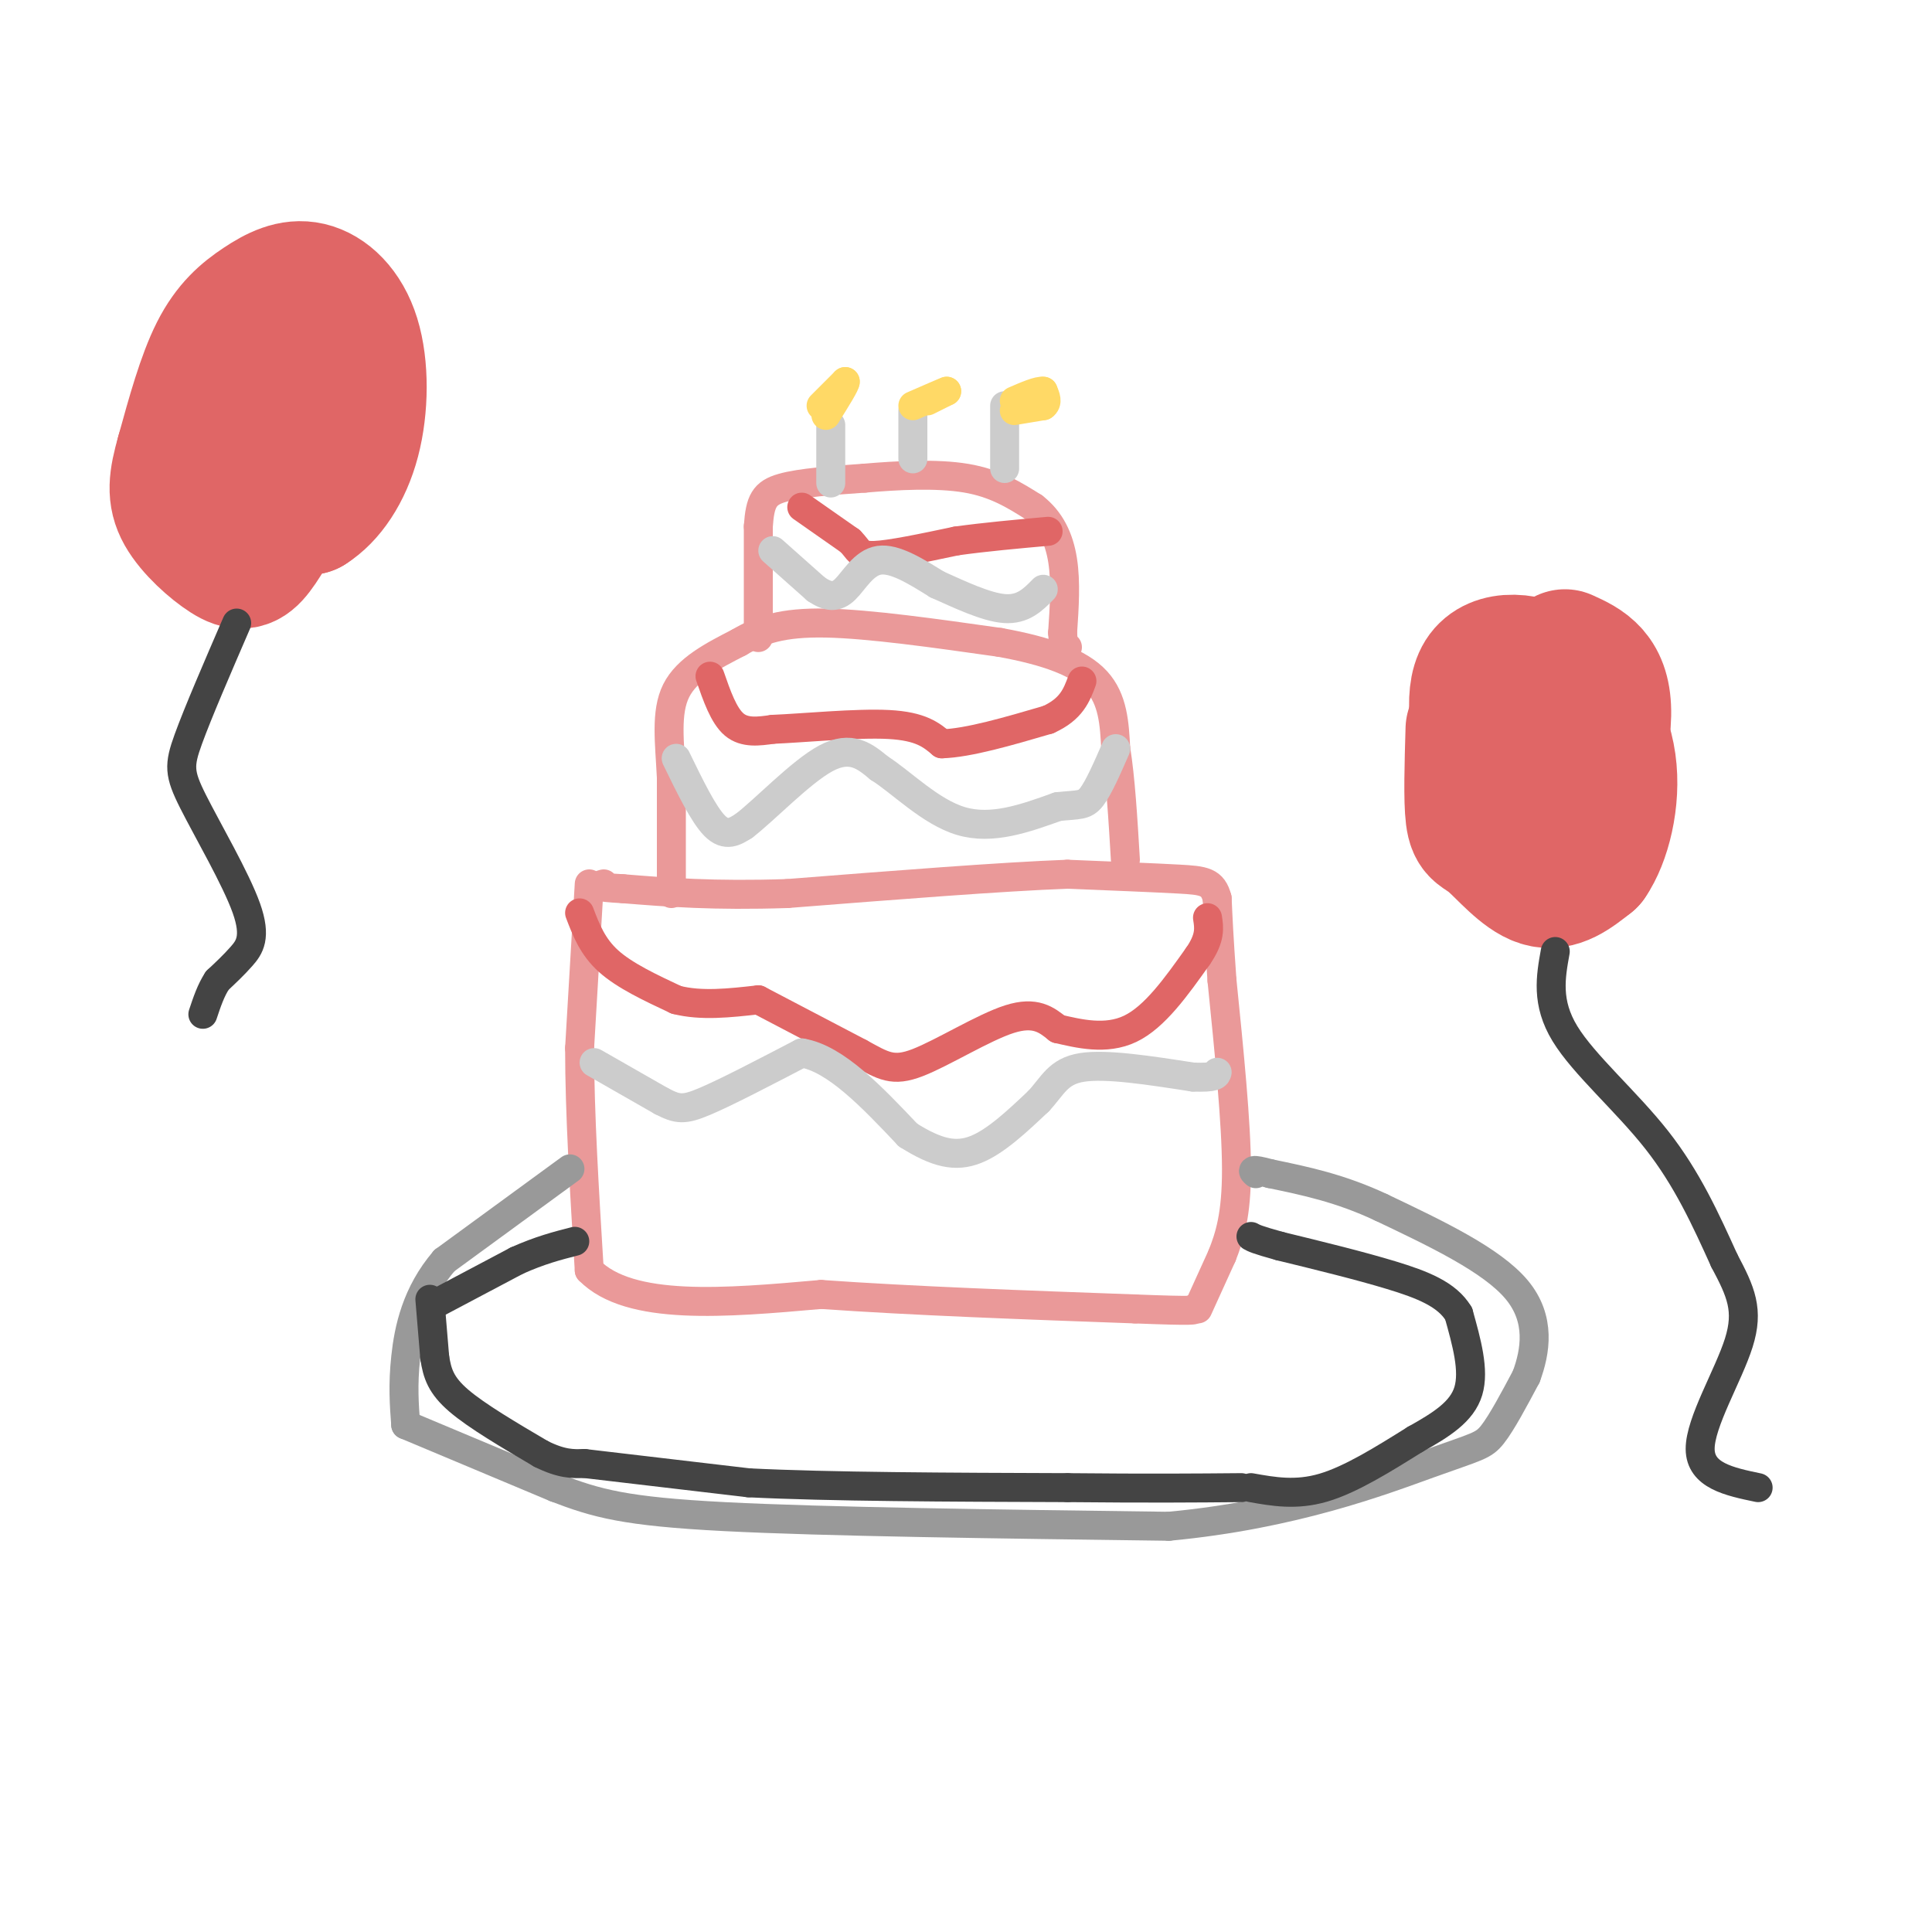 <svg viewBox='0 0 400 400' version='1.1' xmlns='http://www.w3.org/2000/svg' xmlns:xlink='http://www.w3.org/1999/xlink'><g fill='none' stroke='#ea9999' stroke-width='6' stroke-linecap='round' stroke-linejoin='round'><path d='M122,183c0.000,0.000 -2.000,34.000 -2,34'/><path d='M120,217c0.000,13.333 1.000,29.667 2,46'/><path d='M122,263c8.333,8.500 28.167,6.750 48,5'/><path d='M170,268c18.833,1.333 41.917,2.167 65,3'/><path d='M235,271c12.833,0.500 12.417,0.250 12,0'/><path d='M248,271c0.000,0.000 5.000,-11.000 5,-11'/><path d='M253,260c1.578,-3.978 3.022,-8.422 3,-18c-0.022,-9.578 -1.511,-24.289 -3,-39'/><path d='M253,203c-0.667,-9.333 -0.833,-13.167 -1,-17'/><path d='M252,186c-0.911,-3.489 -2.689,-3.711 -8,-4c-5.311,-0.289 -14.156,-0.644 -23,-1'/><path d='M221,181c-13.500,0.500 -35.750,2.250 -58,4'/><path d='M163,185c-15.333,0.500 -24.667,-0.250 -34,-1'/><path d='M129,184c-6.333,-0.333 -5.167,-0.667 -4,-1'/><path d='M139,185c0.000,0.000 0.000,-24.000 0,-24'/><path d='M139,161c-0.356,-7.289 -1.244,-13.511 1,-18c2.244,-4.489 7.622,-7.244 13,-10'/><path d='M153,133c4.422,-2.622 8.978,-4.178 18,-4c9.022,0.178 22.511,2.089 36,4'/><path d='M207,133c9.867,1.778 16.533,4.222 20,8c3.467,3.778 3.733,8.889 4,14'/><path d='M231,155c1.000,6.167 1.500,14.583 2,23'/><path d='M157,132c0.000,0.000 0.000,-23.000 0,-23'/><path d='M157,109c0.356,-5.267 1.244,-6.933 5,-8c3.756,-1.067 10.378,-1.533 17,-2'/><path d='M179,99c6.689,-0.578 14.911,-1.022 21,0c6.089,1.022 10.044,3.511 14,6'/><path d='M214,105c3.511,2.711 5.289,6.489 6,11c0.711,4.511 0.356,9.756 0,15'/><path d='M220,131c0.167,3.000 0.583,3.000 1,3'/></g>
<g fill='none' stroke='#999999' stroke-width='6' stroke-linecap='round' stroke-linejoin='round'><path d='M118,242c0.000,0.000 -26.000,19.000 -26,19'/><path d='M92,261c-5.822,6.778 -7.378,14.222 -8,20c-0.622,5.778 -0.311,9.889 0,14'/><path d='M84,295c0.000,0.000 31.000,13.000 31,13'/><path d='M115,308c8.511,3.267 14.289,4.933 35,6c20.711,1.067 56.356,1.533 92,2'/><path d='M242,316c25.762,-2.417 44.167,-9.458 54,-13c9.833,-3.542 11.095,-3.583 13,-6c1.905,-2.417 4.452,-7.208 7,-12'/><path d='M316,285c1.889,-5.111 3.111,-11.889 -2,-18c-5.111,-6.111 -16.556,-11.556 -28,-17'/><path d='M286,250c-8.500,-4.000 -15.750,-5.500 -23,-7'/><path d='M263,243c-4.333,-1.167 -3.667,-0.583 -3,0'/></g>
<g fill='none' stroke='#e06666' stroke-width='6' stroke-linecap='round' stroke-linejoin='round'><path d='M120,189c1.333,3.500 2.667,7.000 6,10c3.333,3.000 8.667,5.500 14,8'/><path d='M140,207c5.167,1.333 11.083,0.667 17,0'/><path d='M157,207c0.000,0.000 21.000,11.000 21,11'/><path d='M178,218c4.952,2.714 6.833,4.000 12,2c5.167,-2.000 13.619,-7.286 19,-9c5.381,-1.714 7.690,0.143 10,2'/><path d='M219,213c4.267,0.978 9.933,2.422 15,0c5.067,-2.422 9.533,-8.711 14,-15'/><path d='M248,198c2.667,-3.833 2.333,-5.917 2,-8'/><path d='M147,140c1.417,4.083 2.833,8.167 5,10c2.167,1.833 5.083,1.417 8,1'/><path d='M160,151c6.089,-0.244 17.311,-1.356 24,-1c6.689,0.356 8.844,2.178 11,4'/><path d='M195,154c5.500,-0.167 13.750,-2.583 22,-5'/><path d='M217,149c4.833,-2.167 5.917,-5.083 7,-8'/><path d='M166,105c0.000,0.000 10.000,7.000 10,7'/><path d='M176,112c1.911,1.889 1.689,3.111 5,3c3.311,-0.111 10.156,-1.556 17,-3'/><path d='M198,112c6.000,-0.833 12.500,-1.417 19,-2'/></g>
<g fill='none' stroke='#444444' stroke-width='6' stroke-linecap='round' stroke-linejoin='round'><path d='M89,269c0.000,0.000 1.000,12.000 1,12'/><path d='M90,281c0.511,3.378 1.289,5.822 5,9c3.711,3.178 10.356,7.089 17,11'/><path d='M112,301c4.333,2.167 6.667,2.083 9,2'/><path d='M121,303c0.000,0.000 34.000,4.000 34,4'/><path d='M155,307c16.667,0.833 41.333,0.917 66,1'/><path d='M221,308c17.000,0.167 26.500,0.083 36,0'/><path d='M259,308c4.667,0.833 9.333,1.667 15,0c5.667,-1.667 12.333,-5.833 19,-10'/><path d='M293,298c5.489,-3.067 9.711,-5.733 11,-10c1.289,-4.267 -0.356,-10.133 -2,-16'/><path d='M302,272c-2.400,-4.000 -7.400,-6.000 -14,-8c-6.600,-2.000 -14.800,-4.000 -23,-6'/><path d='M265,258c-4.833,-1.333 -5.417,-1.667 -6,-2'/><path d='M90,270c0.000,0.000 17.000,-9.000 17,-9'/><path d='M107,261c4.833,-2.167 8.417,-3.083 12,-4'/></g>
<g fill='none' stroke='#cccccc' stroke-width='6' stroke-linecap='round' stroke-linejoin='round'><path d='M123,220c0.000,0.000 14.000,8.000 14,8'/><path d='M137,228c3.289,1.689 4.511,1.911 9,0c4.489,-1.911 12.244,-5.956 20,-10'/><path d='M166,218c7.000,1.167 14.500,9.083 22,17'/><path d='M188,235c5.956,3.756 9.844,4.644 14,3c4.156,-1.644 8.578,-5.822 13,-10'/><path d='M215,228c3.000,-3.200 4.000,-6.200 9,-7c5.000,-0.800 14.000,0.600 23,2'/><path d='M247,223c4.667,0.167 4.833,-0.417 5,-1'/><path d='M140,157c2.833,5.833 5.667,11.667 8,14c2.333,2.333 4.167,1.167 6,0'/><path d='M154,171c4.222,-3.200 11.778,-11.200 17,-14c5.222,-2.800 8.111,-0.400 11,2'/><path d='M182,159c4.600,2.889 10.600,9.111 17,11c6.400,1.889 13.200,-0.556 20,-3'/><path d='M219,167c4.444,-0.467 5.556,-0.133 7,-2c1.444,-1.867 3.222,-5.933 5,-10'/><path d='M160,114c0.000,0.000 9.000,8.000 9,8'/><path d='M169,122c2.476,1.655 4.167,1.792 6,0c1.833,-1.792 3.810,-5.512 7,-6c3.190,-0.488 7.595,2.256 12,5'/><path d='M194,121c4.622,2.067 10.178,4.733 14,5c3.822,0.267 5.911,-1.867 8,-4'/><path d='M172,100c0.000,0.000 0.000,-12.000 0,-12'/><path d='M189,95c0.000,0.000 0.000,-10.000 0,-10'/><path d='M208,97c0.000,0.000 0.000,-13.000 0,-13'/></g>
<g fill='none' stroke='#ffd966' stroke-width='6' stroke-linecap='round' stroke-linejoin='round'><path d='M170,84c0.000,0.000 5.000,-5.000 5,-5'/><path d='M175,79c0.167,0.333 -1.917,3.667 -4,7'/><path d='M192,83c0.000,0.000 4.000,-2.000 4,-2'/><path d='M196,81c-0.500,0.167 -3.750,1.583 -7,3'/><path d='M210,85c0.000,0.000 6.000,-1.000 6,-1'/><path d='M216,84c1.000,-0.667 0.500,-1.833 0,-3'/><path d='M216,81c-1.000,-0.167 -3.500,0.917 -6,2'/></g>
<g fill='none' stroke='#e06666' stroke-width='28' stroke-linecap='round' stroke-linejoin='round'><path d='M53,70c-3.356,13.978 -6.711,27.956 -7,34c-0.289,6.044 2.489,4.156 6,3c3.511,-1.156 7.756,-1.578 12,-2'/><path d='M64,105c3.783,-2.375 7.242,-7.312 9,-14c1.758,-6.688 1.816,-15.126 0,-21c-1.816,-5.874 -5.508,-9.183 -9,-10c-3.492,-0.817 -6.786,0.857 -10,3c-3.214,2.143 -6.347,4.755 -9,10c-2.653,5.245 -4.827,13.122 -7,21'/><path d='M38,94c-1.555,5.443 -1.943,8.552 0,12c1.943,3.448 6.215,7.236 9,9c2.785,1.764 4.081,1.504 6,-1c1.919,-2.504 4.459,-7.252 7,-12'/><path d='M305,151c-0.214,7.304 -0.429,14.607 0,18c0.429,3.393 1.500,2.875 4,5c2.500,2.125 6.429,6.893 10,8c3.571,1.107 6.786,-1.446 10,-4'/><path d='M329,178c2.877,-4.124 5.070,-12.435 4,-20c-1.070,-7.565 -5.404,-14.383 -11,-18c-5.596,-3.617 -12.456,-4.033 -15,0c-2.544,4.033 -0.772,12.517 1,21'/><path d='M308,161c2.419,6.161 7.968,11.064 11,15c3.032,3.936 3.547,6.906 6,1c2.453,-5.906 6.844,-20.687 7,-29c0.156,-8.313 -3.922,-10.156 -8,-12'/></g>
<g fill='none' stroke='#444444' stroke-width='6' stroke-linecap='round' stroke-linejoin='round'><path d='M49,129c-4.006,9.266 -8.013,18.533 -10,24c-1.987,5.467 -1.955,7.136 1,13c2.955,5.864 8.834,15.925 11,22c2.166,6.075 0.619,8.164 -1,10c-1.619,1.836 -3.309,3.418 -5,5'/><path d='M45,203c-1.333,2.000 -2.167,4.500 -3,7'/><path d='M322,197c-0.956,5.289 -1.911,10.578 2,17c3.911,6.422 12.689,13.978 19,22c6.311,8.022 10.156,16.511 14,25'/><path d='M357,261c3.464,6.500 5.125,10.250 3,17c-2.125,6.750 -8.036,16.500 -8,22c0.036,5.500 6.018,6.750 12,8'/></g>
</svg>